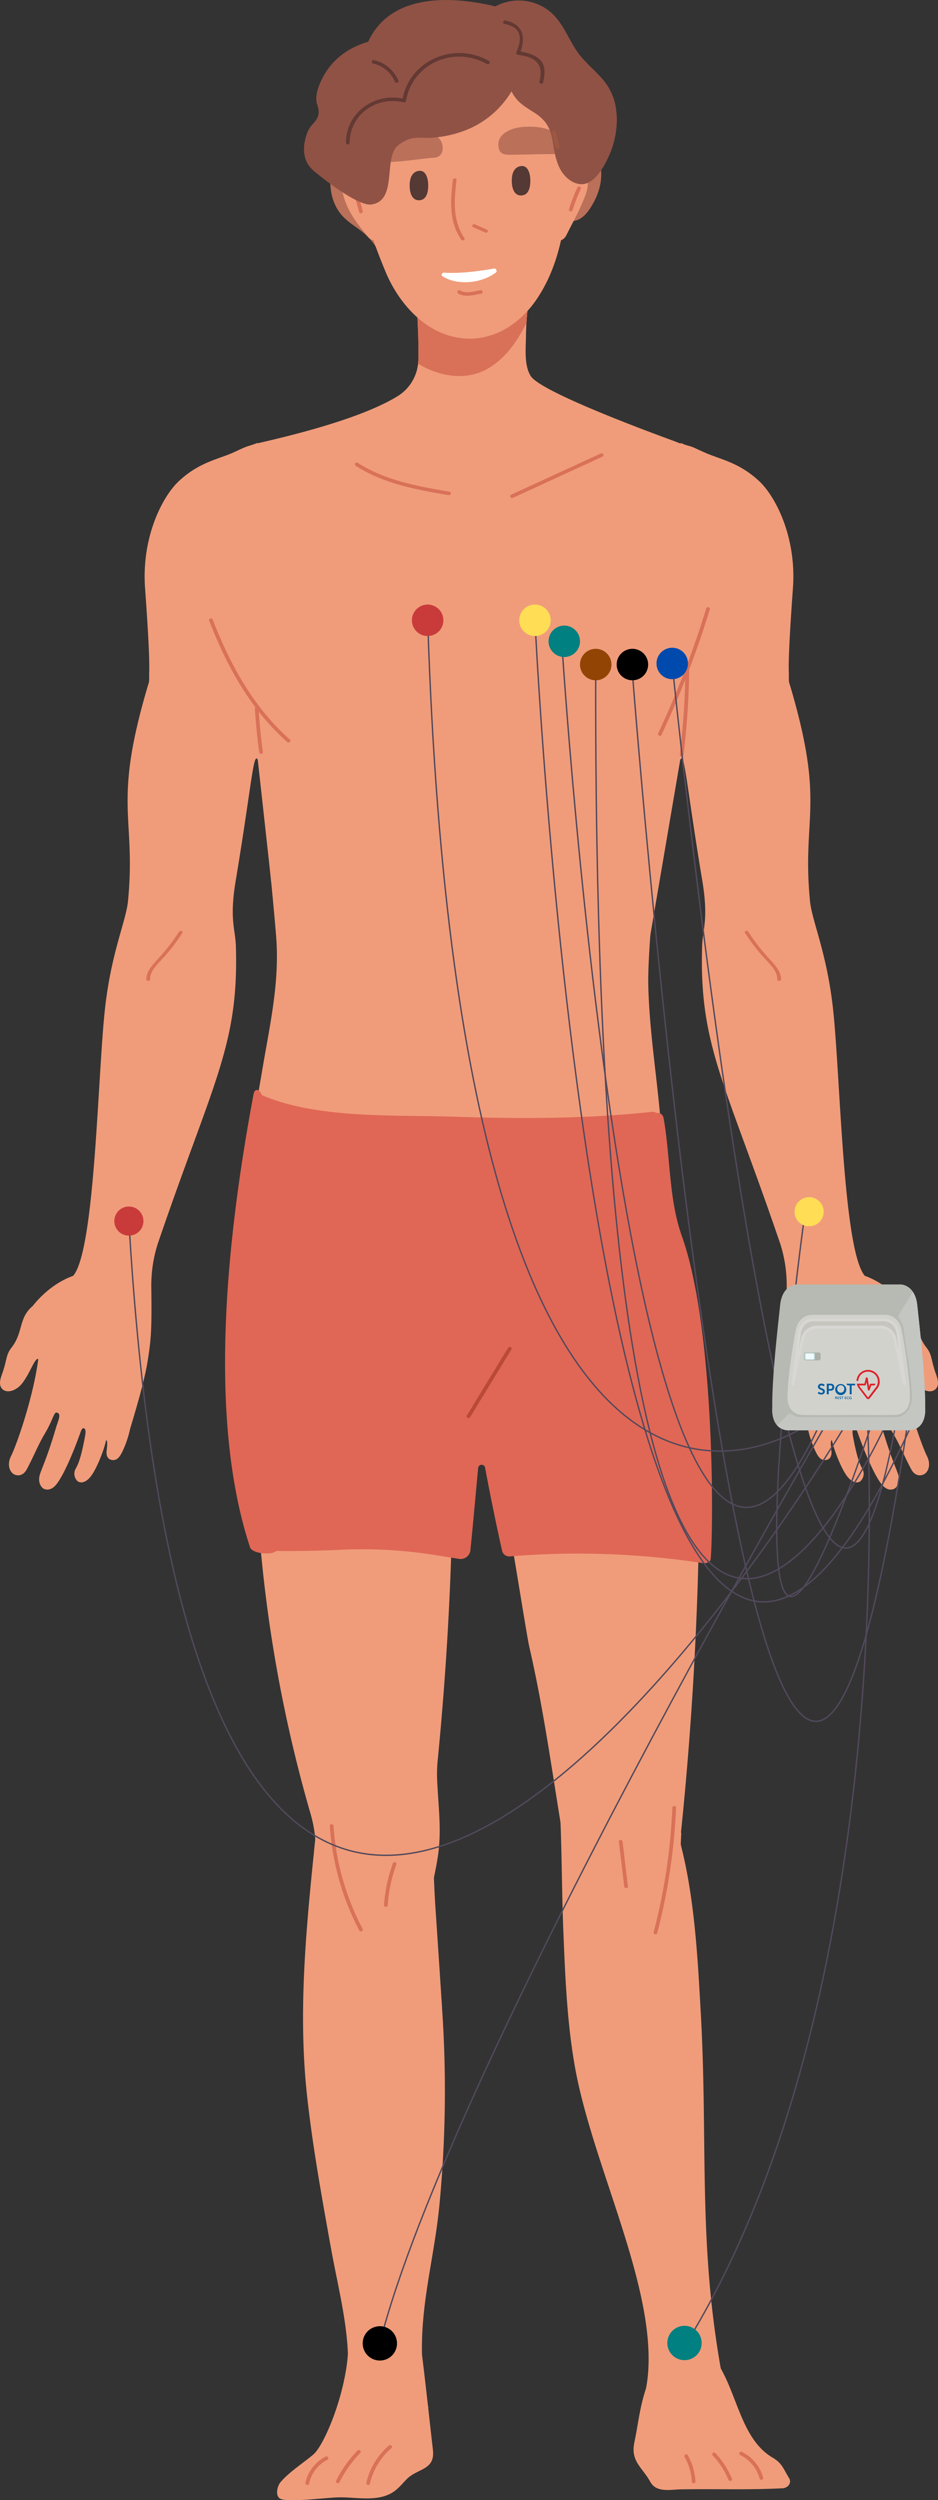 <svg xmlns="http://www.w3.org/2000/svg" xmlns:xlink="http://www.w3.org/1999/xlink" viewBox="0 0 677.75 1806.47"><rect x="0" y="0" width="677.75" height="1806.47" fill="#333333" stroke="none"/><defs><style>.cls-1,.cls-14,.cls-18{fill:none;}.cls-2{isolation:isolate;}.cls-3{fill:#f09c7a;}.cls-4{fill:#ba7059;}.cls-5{fill:#d97159;}.cls-6{fill:#e06755;}.cls-7{fill:#905245;}.cls-8{fill:#fff;}.cls-9{fill:#633933;}.cls-10{fill:#9e5741;}.cls-11{fill:#ba4938;}.cls-12{fill:#543935;}.cls-13{fill:#ea9672;}.cls-14{stroke:#52495c;mix-blend-mode:multiply;}.cls-14,.cls-17,.cls-18{stroke-miterlimit:10;}.cls-15{fill:#b6bab3;}.cls-16{fill:#d2d2cc;}.cls-17{fill:#c6c5be;stroke:#e8e8e8;stroke-width:0.25px;}.cls-18{stroke:#d8d7d4;stroke-width:2px;}.cls-19{fill:#aaafa7;}.cls-20{fill:#bbdadc;}.cls-21{fill:#f1f9fb;}.cls-22{fill:#005ea2;}.cls-23{fill:#de212a;}.cls-24{fill:#c4c6c2;}.cls-25{clip-path:url(#clip-path);}.cls-26{clip-path:url(#clip-path-2);}.cls-27{fill:#fd5;}.cls-28{clip-path:url(#clip-path-3);}.cls-29{clip-path:url(#clip-path-4);}.cls-30{fill:#c93b3b;}.cls-31{clip-path:url(#clip-path-5);}.cls-32{clip-path:url(#clip-path-6);}.cls-33{fill:teal;}.cls-34{clip-path:url(#clip-path-7);}.cls-35{clip-path:url(#clip-path-8);}.cls-36{fill:#924404;}.cls-37{clip-path:url(#clip-path-9);}.cls-38{clip-path:url(#clip-path-10);}.cls-39{clip-path:url(#clip-path-11);}.cls-40{clip-path:url(#clip-path-12);}.cls-41{fill:#004aad;}.cls-42{clip-path:url(#clip-path-13);}.cls-43{clip-path:url(#clip-path-14);}.cls-44{clip-path:url(#clip-path-15);}.cls-45{clip-path:url(#clip-path-16);}.cls-46{clip-path:url(#clip-path-17);}.cls-47{clip-path:url(#clip-path-18);}.cls-48{clip-path:url(#clip-path-19);}.cls-49{clip-path:url(#clip-path-20);}</style><clipPath id="clip-path"><rect class="cls-1" x="375.17" y="436.8" width="22.75" height="22.75"/></clipPath><clipPath id="clip-path-2"><path class="cls-1" d="M386.55,436.8a11.38,11.38,0,1,0,11.37,11.38A11.39,11.39,0,0,0,386.55,436.8Z"/></clipPath><clipPath id="clip-path-3"><rect class="cls-1" x="297.66" y="436.8" width="22.75" height="22.75"/></clipPath><clipPath id="clip-path-4"><path class="cls-1" d="M309,436.8a11.38,11.38,0,1,0,11.37,11.38A11.38,11.38,0,0,0,309,436.8Z"/></clipPath><clipPath id="clip-path-5"><rect class="cls-1" x="396.33" y="452" width="22.75" height="22.75"/></clipPath><clipPath id="clip-path-6"><path class="cls-1" d="M407.7,452a11.37,11.37,0,1,0,11.38,11.37A11.37,11.37,0,0,0,407.7,452Z"/></clipPath><clipPath id="clip-path-7"><rect class="cls-1" x="419.08" y="468.78" width="22.75" height="22.75"/></clipPath><clipPath id="clip-path-8"><path class="cls-1" d="M430.46,468.78a11.38,11.38,0,1,0,11.36,11.38A11.38,11.38,0,0,0,430.46,468.78Z"/></clipPath><clipPath id="clip-path-9"><rect class="cls-1" x="445.56" y="468.78" width="22.75" height="22.75"/></clipPath><clipPath id="clip-path-10"><path class="cls-1" d="M456.94,468.78a11.38,11.38,0,1,0,11.38,11.38A11.39,11.39,0,0,0,456.94,468.78Z"/></clipPath><clipPath id="clip-path-11"><rect class="cls-1" x="474.36" y="468.02" width="22.75" height="22.75"/></clipPath><clipPath id="clip-path-12"><path class="cls-1" d="M485.73,468a11.38,11.38,0,1,0,11.37,11.37A11.38,11.38,0,0,0,485.73,468Z"/></clipPath><clipPath id="clip-path-13"><rect class="cls-1" x="82.6" y="871.75" width="21.05" height="21.05"/></clipPath><clipPath id="clip-path-14"><circle class="cls-1" cx="93.12" cy="882.27" r="10.53"/></clipPath><clipPath id="clip-path-15"><rect class="cls-1" x="574.1" y="865.01" width="21.06" height="21.06"/></clipPath><clipPath id="clip-path-16"><path class="cls-1" d="M584.63,865a10.53,10.53,0,1,0,10.53,10.52A10.52,10.52,0,0,0,584.63,865Z"/></clipPath><clipPath id="clip-path-17"><rect class="cls-1" x="262.04" y="1680.76" width="24.83" height="24.82"/></clipPath><clipPath id="clip-path-18"><path class="cls-1" d="M274.45,1680.76a12.41,12.41,0,1,0,12.42,12.41A12.41,12.41,0,0,0,274.45,1680.76Z"/></clipPath><clipPath id="clip-path-19"><rect class="cls-1" x="482.15" y="1680.47" width="24.83" height="24.83"/></clipPath><clipPath id="clip-path-20"><path class="cls-1" d="M494.56,1680.47A12.42,12.42,0,1,0,507,1692.88,12.41,12.41,0,0,0,494.56,1680.47Z"/></clipPath></defs><g class="cls-2"><g id="Layer_2" data-name="Layer 2"><g id="Layer_1-2" data-name="Layer 1"><path class="cls-3" d="M186.25,549,196,637.41s67.07,22.21,65.6,16,7.8-176.58,7.8-176.58l-86.49-4.63-8.75,46.85Z"/><path class="cls-3" d="M491.5,549,469.92,675.53S431,654.6,430.48,649.39s5.65-88.61,5.65-88.61L461,495.4l41.48-18.54,3.72,36Z"/><rect class="cls-1" x="75.53" width="528.82" height="1806.47"/><path class="cls-3" d="M170.43,683.44c-.37-12-4.78-19.14-.12-47.12,10.2-61.26,12.32-87.2,14.86-88.28.34-.15.7.18,1.08.93l-.36-229a26.87,26.87,0,0,1-5.73,2.15c-3.15.82-4,1.46-11.93,5-10.82,4.78-24.4,6.93-38.89,20.41-11.86,11-27.18,40.43-24.53,77.32,3.12,43.4,3.14,54.42,3,60.71-.16,8.62.38,5.29-1.39,11.33-25.15,85.7-8,92.58-13.91,154-1.41,14.66-12,36.76-16.58,77.33C70.55,776,68.79,903,52.89,921.83h0c-18.09,6.43-29.11,21.71-29.27,21.84-10.35,8.58-6.7,19-15.21,29.91-3.89,5-3.25,7.64-6,16.52-1.27,4.1-4.48,10.31-.38,13.84,3.34,2.87,9.84.9,14-4.45,5.55-7.14,8.38-16.61,11.1-17.65a.39.39,0,0,1,.49.45c-3.51,26.71-15.16,60.78-19.74,70-2.53,5.12-1.4,10,1.3,12.29,2.29,1.93,7.1,2.53,10-2.67,4.68-8.52,8.23-17.72,13.21-26.08,6.07-10.2,6.47-15.7,8.7-15.18,3.57.83.91,5.66-.84,11.61-5.89,20-9.7,27.88-11.25,32.54-2.41,7.2,1.88,10.41,2.06,10.54s4.93,3.53,10.14-3.43c5.91-7.89,13.16-26.37,16.52-35.84,1.13-3.18,1.68-4.29,2.76-4.09,2.11.39,1.13,4.93.74,7-3.35,17.8-5.64,20.32-6.86,22.86a7.3,7.3,0,0,0,1.84,8.48c.7.55,4.57,2.6,9.47-3.66,3.9-5,9.2-18,10.81-25.34.14-.62.19-.81.41-.67,1.08.7.33,5.44.07,8.52,0,.5-.34,4.85,3.69,5.69,3.48.72,5.58-1.69,7.57-5.61a75.14,75.14,0,0,0,5.83-17c7.46-24.69,11-38.56,12.63-48.87,2.71-16.78,3-24.22,2.65-53.32a99,99,0,0,1,4.65-31.37C154,781.28,172.66,755.41,170.43,683.44Z"/><path class="cls-3" d="M507.32,683.44c.37-12,4.78-19.14.12-47.12-10.2-61.26-12.32-87.2-14.85-88.28-.35-.15-.7.18-1.09.93l.36-229a26.94,26.94,0,0,0,5.74,2.15c3.14.82,4,1.46,11.92,5,10.83,4.78,24.4,6.93,38.9,20.41,11.86,11,27.17,40.43,24.52,77.32-3.11,43.4-3.14,54.42-3,60.71.16,8.62-.38,5.29,1.39,11.33,25.15,85.7,8,92.58,13.91,154,1.41,14.66,12,36.76,16.58,77.33C607.2,776,609,903,624.86,921.83h0c18.09,6.43,29.11,21.71,29.27,21.84,10.36,8.58,6.7,19,15.21,29.91,3.9,5,3.25,7.64,6,16.52,1.28,4.1,4.48,10.31.38,13.84-3.34,2.87-9.84.9-14-4.45-5.55-7.14-8.38-16.61-11.1-17.65a.39.39,0,0,0-.49.45c3.52,26.71,15.16,60.78,19.74,70,2.53,5.12,1.41,10-1.29,12.29-2.3,1.93-7.11,2.53-10-2.67-4.67-8.52-8.23-17.72-13.21-26.08-6.07-10.2-6.47-15.7-8.69-15.18-3.58.83-.92,5.66.84,11.61,5.88,20,9.69,27.88,11.25,32.54,2.4,7.2-1.88,10.41-2.06,10.54s-4.94,3.53-10.14-3.43c-5.91-7.89-13.16-26.37-16.53-35.84-1.12-3.18-1.68-4.29-2.76-4.09-2.1.39-1.13,4.93-.74,7,3.35,17.8,5.65,20.32,6.86,22.86a7.31,7.31,0,0,1-1.83,8.48c-.71.55-4.58,2.6-9.48-3.66-3.9-5-9.2-18-10.81-25.34-.14-.62-.19-.81-.41-.67-1.07.7-.32,5.44-.07,8.52,0,.5.34,4.85-3.69,5.69-3.48.72-5.58-1.69-7.57-5.61a75.52,75.52,0,0,1-5.82-17c-7.47-24.69-11-38.56-12.64-48.87-2.71-16.78-3-24.22-2.65-53.32a98.75,98.75,0,0,0-4.65-31.37C523.74,781.28,505.1,755.41,507.32,683.44Z"/><g id="Group_460" data-name="Group 460"><path id="Path_2132" data-name="Path 2132" class="cls-4" d="M433.88,119.4c-.31-1.8-2-2.16-3.39-1.6a2.87,2.87,0,0,0-4,.79,2.49,2.49,0,0,0-.27.51,81.57,81.57,0,0,1-8.52,17.11c-3,4.53-7.39,8.26-10.2,12.84s-2.12,9.53,4.1,10.5c8.37,1.3,13.79-6.87,17.12-12.9,4.73-8.54,6.8-17.68,5.16-27.26"/><path id="Path_2133" data-name="Path 2133" class="cls-4" d="M284.35,194.4c-.45-1.43-.9-2.84-1.37-4.23a2.36,2.36,0,0,0,.32-1.19c.29-21.11.26-92.57-37.7-85.22a2.2,2.2,0,0,0-1.75,1.39,2.4,2.4,0,0,0-.81,1.19c-4.37,14.57-7.53,31.33,1,45.21,3.62,5.9,8.83,9.46,14.45,13.46,11.79,8.39,16.56,17.45,20.68,30.77,1,3.18,6.18,1.82,5.19-1.38"/><path id="Path_2134" data-name="Path 2134" class="cls-3" d="M424.36,129.15c-1.55-5.58-7.91-7.74-13.07-5.4-5.89,2.67-10.51,8.57-13.2,14.08-2.28,4.66.39,9,4.1,10.86-2.27,4.49-4.69,8.92-6.9,13.44-4.39,9,9.52,16.85,13.93,7.82,3.42-7,7.33-13.77,10.46-20.91,2.4-5.48,6.39-13.78,4.68-19.89"/><path id="Path_2135" data-name="Path 2135" class="cls-3" d="M277.24,160a107.58,107.58,0,0,1-9-12.27c4.8-.76,9.43-6,6.82-11.76-2.94-6.47-8.79-14-16.3-15.74a8.52,8.52,0,0,0-9.11,3.56c-5,7-2.05,17.6,1,24.7,3.62,8.35,9.36,15.4,15.11,22.47,6.4,7.84,17.74-3.19,11.41-11"/><path id="Path_2136" data-name="Path 2136" class="cls-3" d="M319.42,1450.82q-2.44-37.39-4.95-74.8c-1.25-18.84-.83-38.75-5.8-57.16-8.07-29.93-41.89-48-68.39-24.3a4.92,4.92,0,0,0-1.47,2.25c-3.05-1.39-7.82,0-8.24,4.36-6.91,71.38-16.55,142.22-8.62,213.9,4.07,36.74,10.69,73.13,17.23,109.52,6.5,36.18,17.81,74.53,9.28,110.54-1.3,5.49,4.73,11.68,9,5.4a5.65,5.65,0,0,0,2.42.08,149.7,149.7,0,0,1,40.22-1.2c4.32.44,9.67,1.41,9.34-.09-12.11-56.26,3.1-96,8-145.44a867.3,867.3,0,0,0,1.95-143.06"/><path id="Path_2139" data-name="Path 2139" class="cls-3" d="M520.79,1711.31c-16.49-93-9.2-163.67-14.47-257.26-2.44-43.35-4.82-90.1-17.43-132-9.55-31.75-40.81-52.8-75.31-49.5a5.61,5.61,0,0,0-2.86,1.08c-3.34-2-8.7-.73-8.24,4,3.75,38.58,3,77.31,4.5,116,1.49,37.06,3,77.46,11.26,113.67,16.57,72.58,59.61,156.63,48.65,218.16-2.18,12.21-4.93,11.66,10.13,13.86,11.12,1.62,22.41,2.52,33.64,3,5.75.27,11.35-24.14,10.13-31"/><path id="Path_2140" data-name="Path 2140" class="cls-3" d="M565.19,379c-14.05-31.37-46.06-47.81-77.6-60.11-3.49-1.36-96.63-34.8-104.2-47.3-4.72-7.79-3.49-19.66-3.36-28.27a208.57,208.57,0,0,1,3.37-34.9c1.09-5.9-89.68,6.58-82.84,7.49.44.06,2.26,30,1.67,44.88a31.48,31.48,0,0,1-15.09,25.56c-31.79,19.53-98.25,33-103.32,34.55-23.2,7.3-32,17.73-47.19,36.85-25.07,31.63-24.8,80.28-17.33,117.59,1,5,73.25,15.18,147.77,58.75,21.91,12.82,49.25,10.75,74.72,9.89a317.66,317.66,0,0,0,141.12-38.82,4.84,4.84,0,0,0,2.32-2.56c21.26-6.41,43.29-8.66,65.09-.7,5.46,2,8.28-4.76,5.21-8.35,12.16-34.6,25.33-79.52,9.66-114.55"/><path id="Path_2141" data-name="Path 2141" class="cls-5" d="M302.22,260.82c0,.65-.13,1.28-.2,1.92,15,9.17,33.9,12.69,49.75,4,13.21-7.25,22-20.1,28.64-33.38a204.14,204.14,0,0,1,3-24.89c1.09-5.9-89.68,6.58-82.84,7.49.44.06,2.26,30,1.67,44.88"/><path id="Path_2142" data-name="Path 2142" class="cls-3" d="M327,1082.16c.09-5.83-8.18-6.65-10.28-2.26a214.1,214.1,0,0,0-123.34-18.51,5.94,5.94,0,0,0-.7.17c-3.24-1.5-7.94-.11-7.77,4.32a1021,1021,0,0,0,39.47,244.6,93.91,93.91,0,0,1,3.54,20c.7,11,1.65,22.07,3.36,32.8a47.27,47.27,0,0,0,25,34.3c10.63,5.58,20.87,10.62,30.47,18.74a5.47,5.47,0,0,0,5.37,1.06,4.86,4.86,0,0,0,5.85-3.52c6.6-24.26,14.92-48.73,18.56-73.6,2.68-18.32,0-36.67-.7-55a101.13,101.13,0,0,1,.45-13.7q9.29-94.46,10.74-189.43"/><path id="Path_2143" data-name="Path 2143" class="cls-3" d="M505.38,1082.23c0-.7,0-1.4,0-2.1,0-5.4-6.75-6.42-9.32-3-42.36-22.1-89.47-38.23-137-23.53-5.52,1.7-4.15,9.55.54,10.18,2.85.38,20.23,114.81,22.84,126.12,12,52,18.28,104.65,27.7,157.08,3.5,19.52,9.28,41.19,27.73,51.64,13.8,7.82,30.6,6.37,41.09-6,14.64-17.33,11.82-46.1,13.27-67.2a5.38,5.38,0,0,0-.16-1.65q12-116.76,13.22-234.26c1.85-2,2.38-5.19.1-7.2"/><path id="Path_2144" data-name="Path 2144" class="cls-3" d="M398.2,32.43c-19.46-19.38-54.92-25.43-80-13.82-19.89,6.84-36.86,19.56-47.5,37.18-12.52,20.73-13.19,45.34-11.44,68.66,2,26.22,9.29,47.83,19.47,72.25,8.43,20.21,25.38,41,48.54,46.53,25.83,6.16,48-8.06,61-27.75.56-.84,1.11-1.7,1.64-2.56,17.1-27.53,19.23-58.9,21.9-90,2.46-28.58,9.38-67.64-13.55-90.47"/><path id="Path_2145" data-name="Path 2145" class="cls-4" d="M405.57,99.34c-7.23-7.2-18.06-8.4-27.84-7.61-8.28.66-19.57,5-17.38,15.23,1.19,5.52,6.06,4.85,10.45,4.82,9.94-.07,19.87-.49,29.8-.46,5.92,0,9.14-7.83,5-12"/><path id="Path_2146" data-name="Path 2146" class="cls-3" d="M513.18,425.36c-21.38-13.3-47-15.51-71.9-17.4-32.41-2.46-65-2.8-97.45-2.14-65.15,1.33-130.28,5.55-195.35,8.75-6.89.34-6.93,10.67,0,10.33l2.19-.11a229.71,229.71,0,0,0,35.23,77.39c.77,54.59,9.18,119.68,13.6,174.14,2.69,33.2-4.47,63.9-9.94,96.44-5.16,30.61-9.45,50.65-10.29,81.65-2.74,1.56-4.27,5.26-1.34,8.06,16.24,15.47,41.74,17.88,63.24,21.52a659.09,659.09,0,0,0,83.51,8.73,648.22,648.22,0,0,0,85.11-2.15c23.94-2.18,50.65-3.52,72.52-13.79a5.43,5.43,0,0,0,1.65-1.2,4.57,4.57,0,0,0,1.71-3.81c-.65-34.36-5.39-23.19-8-57.47-2.56-33.6-8.32-67.29-9.23-101C467.57,681,477,602.68,481,570.65q5.38-42.81,11.24-85.56,12.21-26.26,25.85-51.92c2.12-4-1.4-7.64-4.88-7.8"/><path id="Path_2147" data-name="Path 2147" class="cls-6" d="M479.43,807.8c-.52-2.89-2.94-3.94-5.27-3.68a4.68,4.68,0,0,0-3.28-.73c-47.18,5-94.62,5.09-142,3.48-43.24-1.47-99.14,1.77-139.52-15.52-1.68-4-5.2-5.85-6.19-.52-21.41,114.43-31.76,238.49-2.48,327.19,1.56,4.73,16.31,5.8,18.82,2.58.92.08,25,.3,44.62-.73a331.42,331.42,0,0,1,68.51,3.46l18.92,3a7.15,7.15,0,0,0,8.3-5.81c0-.11,0-.22,0-.33,1.92-18.12,4.13-44.09,5.64-59.58a2.53,2.53,0,0,1,5-.21q5.63,30.3,12.36,60.41a5.37,5.37,0,0,0,5.19,3.79A598,598,0,0,1,508,1129.42a5.66,5.66,0,0,0,5.19-1.81c1.78-.35,5.55-161.13-20.48-234.36-9.6-27-8.22-57.17-13.24-85.45"/><path id="Path_2148" data-name="Path 2148" class="cls-3" d="M312.83,1770.26c-2.54-21.75-4.89-44.32-7.82-68.17-.37-3-7.18-1.47-9.76-1a5.86,5.86,0,0,0-2.39-.35,150.49,150.49,0,0,1-30.79-1.89,6.55,6.55,0,0,0-2.82.14c-2.53-.47-7.63-1.12-7.85,1.84-2.3,31-17.46,66.33-25,72.64s-17.4,12.66-23.47,19.7c-3,3.46-4.09,10.59-.24,12.34,5.84,2.64,31.25-.71,41.22-1.06,13.23-.46,29.35,3.89,41-4.43,3.53-2.52,6.18-6,9.28-9.06,7.7-7.51,20.29-6.27,18.62-20.66"/><path id="Path_2149" data-name="Path 2149" class="cls-3" d="M570.17,1790.59c-4.46-7.27-4.88-10.67-12.15-15-11-6.53-17.25-17.85-21.93-28.68-7-16.09-11.33-32.8-22.75-46.51a4.47,4.47,0,0,0-2.45-2.79c-.86-.91-1.74-1.81-2.67-2.69a5.26,5.26,0,0,0-5.68-1.13,10.43,10.43,0,0,1-5.41.7,114.85,114.85,0,0,0-15.49-1.47,5.68,5.68,0,0,0-2.63.55c-3-1.18-7.56.16-8,4.17q-1.59,13.51-4,26.9a11.09,11.09,0,0,1-.37,1.51c-4.48,13.61-5.39,24.63-8.25,38.41-2.9,13.94,5.43,17.77,11.51,28.71,4.46,8,14.54,5.5,22.13,5.38,26.7-.42,46.6.5,73.26-.76,3.93-.18,7-3.83,4.86-7.31"/><path id="Path_2150" data-name="Path 2150" class="cls-4" d="M317.64,100.45c-4.28-5.13-14-4.89-21-3.9a85.09,85.09,0,0,0-22.53,7c-5.53,2.45-4.75,9.21-1,11.72a7.12,7.12,0,0,0,4.7,1.8c11.46.2,26.75-2.54,36.15-3.16,3.75-.25,6-3.19,5.89-7a10,10,0,0,0-2.18-6.42"/><path id="Path_2152" data-name="Path 2152" class="cls-5" d="M262.09,152.53A145.93,145.93,0,0,0,254.78,131c-.69-1.52-3-.21-2.32,1.3a141.53,141.53,0,0,1,7,20.91c.45,1.6,3,.93,2.6-.68"/><path id="Path_2154" data-name="Path 2154" class="cls-7" d="M445.31,80.14A41.72,41.72,0,0,0,436,57.9c-6.35-7.49-14.38-13.55-19.76-21.81-7.19-11-11.29-24.11-23.65-31a35.62,35.62,0,0,0-34.67-.46C323.27-3.74,281.6-3.67,266,30.17c-11.94,3.51-22.29,10.07-29.34,20.17-4.51,6.46-10,17.66-7.5,25.06,3.94,11.6-4,12.18-7.1,20.4-3.55,9.33-4,20.28,4.53,27.56,7.31,6.22,32.26,25.66,41.69,24.39,18.77-2.54,9-31.9,18.38-41.8a21.84,21.84,0,0,1,5.47-3.86c7-3.82,12.06-2.09,19.56-2.57a81.87,81.87,0,0,0,23.39-4.9A67.14,67.14,0,0,0,369.61,66c3.72,7.68,9.23,10.8,16.66,15.52C403.05,92.13,397,105.42,404,120.65c2.58,5.64,7.91,11.4,14.63,12.34,10.1,1.41,17.09-11.44,20.59-18.66,4.92-10.16,7.49-22.55,6.07-34.19"/><path id="Path_2155" data-name="Path 2155" class="cls-5" d="M335.58,172c-8.78-12.89-7.38-27.72-5.71-42,.17-1.47-2.52-1.46-2.69,0-1.72,14.74-3,29.89,6.08,43.16.87,1.29,3.2.12,2.32-1.16"/><path id="Path_2156" data-name="Path 2156" class="cls-5" d="M351.9,166l-8.68-3.85c-1.53-.69-2.9,1.3-1.35,2l8.67,3.85c1.54.69,2.9-1.3,1.36-2"/><path id="Path_2158" data-name="Path 2158" class="cls-8" d="M357.19,194c-10.1,1.72-23.72,3.83-36.52,3a1.06,1.06,0,0,0-.71.27,1.33,1.33,0,0,0-.75,1.72,1.25,1.25,0,0,0,.51.62c11,7,28.6,5.07,38.72-2.86,1-.74-.19-2.92-1.24-2.74"/><path id="Path_2159" data-name="Path 2159" class="cls-5" d="M347.07,209.72c-4.57.76-10.44,2.71-14.68.13a1.31,1.31,0,0,0-1.36,2.23c5,3,11.4,1,16.75.13,1.7-.29,1-2.78-.71-2.49"/><path id="Path_2160" data-name="Path 2160" class="cls-5" d="M510.25,439.61q-6.64,21.86-14.77,43.22a1,1,0,0,0-.11.29q-9,23.65-19.78,46.65c-.7,1.5,1.61,2.82,2.32,1.3q9.27-19.69,17.19-39.91-.68,27.19-3.9,54.26c-.2,1.65,2.49,1.63,2.69,0A572.83,572.83,0,0,0,498,483.75q8.17-21.48,14.87-43.45c.48-1.6-2.11-2.29-2.6-.69"/><path id="Path_2161" data-name="Path 2161" class="cls-5" d="M209.44,534.34c-26.51-23.51-43.3-54.52-55.72-86.65-.6-1.54-3.2-.87-2.59.69,8.54,22.08,19.11,43.65,33.42,62.68a1.09,1.09,0,0,0-.4.95q1,15.78,3.11,31.44c.23,1.63,2.92,1.65,2.69,0q-2-14.55-2.93-29.19a167.41,167.41,0,0,0,20.52,21.9c1.27,1.13,3.17-.7,1.9-1.83"/><path id="Path_2162" data-name="Path 2162" class="cls-5" d="M434.08,327.66l-64.82,29.81c-1.56.72-.2,2.95,1.36,2.23l64.82-29.81c1.56-.72.2-2.94-1.36-2.23"/><path id="Path_2163" data-name="Path 2163" class="cls-5" d="M324.81,355.27c-23.08-3.9-46.55-8.12-66.36-20.87-1.44-.93-2.79,1.31-1.36,2.23,20,12.87,43.7,17.2,67,21.13,1.69.29,2.42-2.2.72-2.49"/><path id="Path_2164" data-name="Path 2164" class="cls-5" d="M129.53,673a145.46,145.46,0,0,1-15.21,19.63c-4.4,4.79-8.73,9.38-8.58,15.19,0,1.17,2.72,1.17,2.69,0-.18-6.57,6.1-11.8,10.85-17.19A140.65,140.65,0,0,0,131.85,674c.68-1.06-1.64-2-2.32-.91"/><path id="Path_2164-2" data-name="Path 2164" class="cls-5" d="M540.54,673c-.69-1.07-3-.15-2.33.91a140.74,140.74,0,0,0,12.58,16.71c4.75,5.39,11,10.62,10.85,17.19,0,1.17,2.66,1.17,2.68,0,.16-5.81-4.18-10.4-8.58-15.19A145.38,145.38,0,0,1,540.54,673"/><path id="Path_2169" data-name="Path 2169" class="cls-5" d="M262,1393.64a185.83,185.83,0,0,1-21-74.36c-.1-1.65-2.8-1.7-2.69,0a188.84,188.84,0,0,0,21.35,75.67c.78,1.49,3.11.21,2.33-1.28"/><path id="Path_2170" data-name="Path 2170" class="cls-5" d="M283.85,1346.45a107.64,107.64,0,0,0-6.4,30.08c-.12,1.66,2.57,1.68,2.69,0a104.92,104.92,0,0,1,6.3-29.39c.57-1.57-2-2.28-2.59-.72"/><path id="Path_2171" data-name="Path 2171" class="cls-5" d="M485.81,1306.17A426.52,426.52,0,0,1,472.3,1396a1.35,1.35,0,0,0,1.07,1.58,1.34,1.34,0,0,0,1.52-.89,429.71,429.71,0,0,0,13.61-90.56c.07-1.66-2.62-1.66-2.69,0"/><path id="Path_2172" data-name="Path 2172" class="cls-5" d="M449.84,1330.71c-.19-1.63-2.88-1.65-2.68,0q1.92,16.15,3.87,32.31c.2,1.63,2.88,1.65,2.68,0l-3.87-32.31"/><path id="Path_2173" data-name="Path 2173" class="cls-5" d="M281,1767a50.39,50.39,0,0,0-16.31,26.85c-.37,1.62,2.21,2.34,2.59.72a48,48,0,0,1,15.6-25.72c1.29-1.12-.6-3-1.88-1.85"/><path id="Path_2174" data-name="Path 2174" class="cls-5" d="M258.33,1770.58a87,87,0,0,0-15.47,21.8c-.75,1.49,1.66,2.66,2.41,1.17a84.64,84.64,0,0,1,15.09-21.25c1.17-1.21-.86-2.93-2-1.73"/><path id="Path_2175" data-name="Path 2175" class="cls-5" d="M235.26,1775a27.88,27.88,0,0,0-14.54,18.8c-.35,1.62,2.23,2.35,2.59.72a25.32,25.32,0,0,1,13.28-17.27c1.52-.8.2-3-1.33-2.25"/><path id="Path_2176" data-name="Path 2176" class="cls-5" d="M497,1774a1.33,1.33,0,0,0-2.32,1.3,39.88,39.88,0,0,1,5.16,17.72c.08,1.65,2.77,1.66,2.69,0a43,43,0,0,0-5.53-19"/><path id="Path_2177" data-name="Path 2177" class="cls-5" d="M528.87,1791a60.39,60.39,0,0,0-12-18.63c-1.16-1.23-3.06.6-1.9,1.83a57,57,0,0,1,11.32,17.48c.62,1.53,3.23.87,2.59-.68"/><path id="Path_2178" data-name="Path 2178" class="cls-5" d="M551.41,1790.1a29.44,29.44,0,0,0-15.24-18.48c-1.52-.78-2.89,1.45-1.35,2.23a26.88,26.88,0,0,1,14,16.94,1.34,1.34,0,0,0,2.59-.69"/><path id="Path_2179" data-name="Path 2179" class="cls-5" d="M417.27,135.36a123.06,123.06,0,0,0-6.14,15.83c-.5,1.6,2.1,2.28,2.59.69a119.72,119.72,0,0,1,5.87-15.21c.7-1.51-1.62-2.82-2.32-1.3"/><path id="Path_2180" data-name="Path 2180" class="cls-9" d="M391,44.08c-3.33-4.13-9.6-5.93-14.87-6.82,3.6-10.58,2-19.74-10.91-22.46-1.68-.35-2.41,2.14-.71,2.5,5.42,1.13,10.47,3.38,11.06,9.64.35,3.71-1.22,7.56-2.51,11a1.3,1.3,0,0,0,.91,1.59h0c3.92.58,9.22,1.49,12.34,4,5.28,4.28,4.72,9.52,3.49,15.37-.34,1.62,2.26,2.31,2.6.68,1.07-5.1,2.14-11-1.43-15.5"/><path id="Path_2181" data-name="Path 2181" class="cls-10" d="M404.19,106q-1.33-5.39-2.69-10.76c-.4-1.62-3-.94-2.59.68q1.35,5.38,2.69,10.77c.4,1.61,3,.93,2.59-.69"/><path id="Path_2183" data-name="Path 2183" class="cls-9" d="M353.16,44C328,29.74,296.08,43.71,291,71.19c-21.3-4.21-40.92,10.73-41.06,31.89a1.35,1.35,0,0,0,2.69,0c.13-19.91,18.93-33.93,39.09-29.14a1.35,1.35,0,0,0,1.65-.9c4.14-26.55,34.29-40.51,58.45-26.77,1.5.85,2.85-1.39,1.36-2.23"/><path id="Path_2184" data-name="Path 2184" class="cls-9" d="M287.88,58.24a25.28,25.28,0,0,0-17.58-14.8,1.29,1.29,0,1,0-.71,2.49,22.51,22.51,0,0,1,15.69,13c.64,1.52,3.25.85,2.6-.69"/><path id="Path_2185" data-name="Path 2185" class="cls-11" d="M337.34,1022.73l29.83-48.94c.87-1.43,3.2-.14,2.32,1.3L339.66,1024c-.87,1.43-3.2.13-2.32-1.3"/><path id="Path_2186" data-name="Path 2186" class="cls-12" d="M369.78,130.53c0-5.88,2.1-10,6.75-10.56s6.68,4.85,6.66,10.72-1.81,10.53-6.75,10.56c-4.67,0-6.68-4.84-6.66-10.72"/><path id="Path_2187" data-name="Path 2187" class="cls-12" d="M296,134c0-5.88,2.09-10,6.75-10.56s6.68,4.85,6.65,10.72-1.81,10.53-6.75,10.56c-4.66,0-6.68-4.84-6.65-10.72"/><path id="Path_2188" data-name="Path 2188" class="cls-13" d="M337.79,572.33h0Z"/><path id="Path_2189" data-name="Path 2189" class="cls-13" d="M326.27,585.5h0Z"/><path id="Path_2190" data-name="Path 2190" class="cls-13" d="M231.88,618.79h0Z"/></g><path class="cls-14" d="M601.27,1021.41s-276,472.24-326.82,671.48"/><path class="cls-14" d="M626.31,1017.49s27.07,414.6-127.76,671.33"/><path class="cls-14" d="M615.86,1021.41S148.13,1824.74,93.12,882.27"/><path class="cls-14" d="M582,873.36s-71.32,515.13,50.21,148.48"/><path class="cls-14" d="M588.73,1025.91s-255,197.77-279.7-577.73"/><path class="cls-14" d="M643.43,1022s-215.8,496.57-213-541.82"/><path class="cls-14" d="M456.94,486.19S552.78,1739.48,656.71,1022"/><path class="cls-14" d="M485.73,480.15s93.88,928.74,162,545.76"/><path class="cls-14" d="M405.88,463.37s54.24,870.64,189.81,558"/><path class="cls-14" d="M386.54,448.18s50.6,1081.91,275.79,573.23"/><path class="cls-15" d="M668.45,1017.07c.33-22.07-4.18-59.36-5.69-74.07s-11.7-14.94-11.7-14.94H575.39s-10.2.22-11.71,14.94-6,52-5.68,74.07c0,0-1.67,15,10.87,16.36h88.71C670.12,1032.06,668.45,1017.07,668.45,1017.07Z"/><path class="cls-16" d="M651.48,961.06C649.31,950,640,950,640,950H586.5s-9.36,0-11.54,11-7,41.63-5.68,52c0,0,1.17,9.2,10.87,9.36,8.1.14,27.06.05,33.07,0s25,.13,33.08,0c9.7-.16,10.87-9.36,10.87-9.36C658.51,1002.69,653.66,972.09,651.48,961.06Z"/><path class="cls-17" d="M648.82,963.56c-1.5-10.36-10.2-9.86-10.2-9.86h-50.8s-8.69-.5-10.2,9.86l-4.85,37.13,7.19-34a10.84,10.84,0,0,1,10.2-7.86h46.12a10.84,10.84,0,0,1,10.2,7.86l7.19,34Z"/><path class="cls-18" d="M648.82,963.56c-1.5-10.36-10.2-9.86-10.2-9.86h-50.8s-8.69-.5-10.2,9.86l-4.85,37.13,7.19-34a10.84,10.84,0,0,1,10.2-7.86h46.12a10.84,10.84,0,0,1,10.2,7.86l7.19,34Z"/><rect class="cls-19" x="580.88" y="977.21" width="12.04" height="5.69" rx="1.22"/><rect class="cls-20" x="581.3" y="977.49" width="7.48" height="5.13" rx="0.95"/><rect class="cls-21" x="581.99" y="978" width="6.17" height="4.11" rx="0.74"/><path class="cls-22" d="M603.47,1009.1h.58a.78.78,0,0,1,.36,0,.55.55,0,0,1,0,1h0l.06.09.37.67h-.36l-.36-.67h-.32v.67h-.32Zm.62.84a.26.26,0,0,0,.28-.28c0-.17-.07-.28-.33-.28h-.25v.56Zm1.1-.84h1.07v.28h-.75v.47h.61v.28h-.61v.49h.79v.28h-1.11Zm1.55,1.34a.7.7,0,0,0,.44.19c.14,0,.27-.07.27-.22,0-.32-.85-.27-.85-.82a.55.55,0,0,1,.6-.52.8.8,0,0,1,.54.19l-.14.27a.68.68,0,0,0-.4-.16c-.16,0-.27.09-.27.22,0,.32.84.24.84.81a.54.54,0,0,1-.59.53.86.86,0,0,1-.62-.25Zm1.78-1.06h-.59v-.28h1.51v.28h-.59v1.52h-.33v-1.52Zm1.88-.28h1.08v.28h-.75v.47h.6v.28h-.6v.49h.79v.28H610.4v-1.8Zm2.3,0a.92.92,0,0,1,.66.24l-.15.25a.82.82,0,0,0-.5-.19.58.58,0,0,0-.6.62.61.61,0,0,0,.61.64.77.77,0,0,0,.52-.23l.17.24a1,1,0,0,1-.71.29.93.93,0,1,1,0-1.86Zm1.86,0a1,1,0,0,1,.67.23l-.16.24a.81.81,0,0,0-.48-.17.59.59,0,0,0-.62.62.6.6,0,0,0,.6.64.67.67,0,0,0,.45-.19v-.21h-.27V1010h.57v.95H615v-.16h0a.78.78,0,0,1-.53.19.89.89,0,0,1-.88-.93A.91.91,0,0,1,614.56,1009.07Z"/><path class="cls-22" d="M596,1005.33a2.29,2.29,0,0,1-2.53,2.25,3.73,3.73,0,0,1-2.65-1l.76-1a3.06,3.06,0,0,0,1.91.81c.59,0,1.12-.31,1.12-.93,0-1.38-3.63-1.14-3.63-3.5a2.37,2.37,0,0,1,2.58-2.23,3.27,3.27,0,0,1,2.29.82l-.6,1.14a2.82,2.82,0,0,0-1.7-.67c-.65,0-1.16.38-1.16.92C592.35,1003.21,596,1002.88,596,1005.33Zm6.81-3.06a2.38,2.38,0,0,1-2.45,2.53h-1.57v2.65h-1.39v-7.68h3A2.36,2.36,0,0,1,602.77,1002.27Zm-1.42,0a1.19,1.19,0,0,0-1.27-1.3h-1.33v2.62h1.31A1.21,1.21,0,0,0,601.35,1002.27Zm10.07,1.29a4,4,0,1,1-7.95,0,4,4,0,0,1,7.95,0Zm-1.44,0a2.54,2.54,0,1,0-5.07,0,2.54,2.54,0,1,0,5.07,0Zm4.58-3.79h-2.91a1.19,1.19,0,0,0,1.2,1.2h1.07v6.48h1.4V1001h2.52v-1.2Z"/><path class="cls-23" d="M635.67,998.12a8.33,8.33,0,0,1-2.14,5.58l-5.07,6.62a1.44,1.44,0,0,1-2.35,0l-4.64-6.05s-.78-1-.93-1.18a8.64,8.64,0,0,1-1.13-2.09,10.66,10.66,0,0,1-.35-1.26h5.47a.1.1,0,0,0,.09-.07l1-4a.67.67,0,0,1,.69-.51.66.66,0,0,1,.63.56l1,6.1.59-1.6a.68.68,0,0,1,.63-.45h3.36a1.25,1.25,0,0,1-1.25,1.25h-1.63a.11.11,0,0,0-.1.06l-1.17,3.2a.68.68,0,0,1-.64.44h-.06a.67.67,0,0,1-.6-.56l-.95-5.58-.5,1.93a.66.66,0,0,1-.65.51h-4.22a7.37,7.37,0,0,0,.74,1.27l1,1.27,4.58,6c.05.06.1.1.14.1s.08,0,.13-.1l5.12-6.68a7.07,7.07,0,1,0-12.31-5.1h-1.31a8.38,8.38,0,0,1,16.75.38Z"/><path class="cls-24" d="M668.45,1017.07c.33-22.07-4.18-59.36-5.69-74.07a27.35,27.35,0,0,0-.77-4.31,25.83,25.83,0,0,0-2.46-5.31L649.24,950.5a1.2,1.2,0,0,0-.12,1,4.7,4.7,0,0,0,.32.75c.63,1.13,3.26,3.89,3.51,8.28s7.4,43,5.64,52.54a13.28,13.28,0,0,1-5.87,9.16l-1.72.94c-.28.13-.55.24-.79.33a13.09,13.09,0,0,1-3.49.48h-68a12.57,12.57,0,0,1-6.56-2.07,2.22,2.22,0,0,0-2.88.22l-7.74,7.83a11.16,11.16,0,0,0,7.34,3.51h88.71C670.12,1032.06,668.45,1017.07,668.45,1017.07Z"/><g class="cls-25"><g class="cls-26"><path class="cls-27" d="M375.17,436.8h22.75v22.75H375.17Z"/></g></g><g class="cls-28"><g class="cls-29"><path class="cls-30" d="M297.66,436.8H320.4v22.75H297.66Z"/></g></g><g class="cls-31"><g class="cls-32"><path class="cls-33" d="M396.33,452h22.75v22.74H396.33Z"/></g></g><g class="cls-34"><g class="cls-35"><path class="cls-36" d="M419.08,468.78h22.74v22.75H419.08Z"/></g></g><g class="cls-37"><g class="cls-38"><path d="M445.56,468.78h22.76v22.75H445.56Z"/></g></g><g class="cls-39"><g class="cls-40"><path class="cls-41" d="M474.36,468H497.1v22.75H474.36Z"/></g></g><g class="cls-42"><g class="cls-43"><path class="cls-30" d="M82.6,871.75h21.05v21H82.6Z"/></g></g><g class="cls-44"><g class="cls-45"><path class="cls-27" d="M574.1,865h21.06v21H574.1Z"/></g></g><g class="cls-46"><g class="cls-47"><path d="M262,1680.76h24.83v24.82H262Z"/></g></g><g class="cls-48"><g class="cls-49"><path class="cls-33" d="M482.15,1680.47H507v24.83H482.15Z"/></g></g></g></g></g></svg>